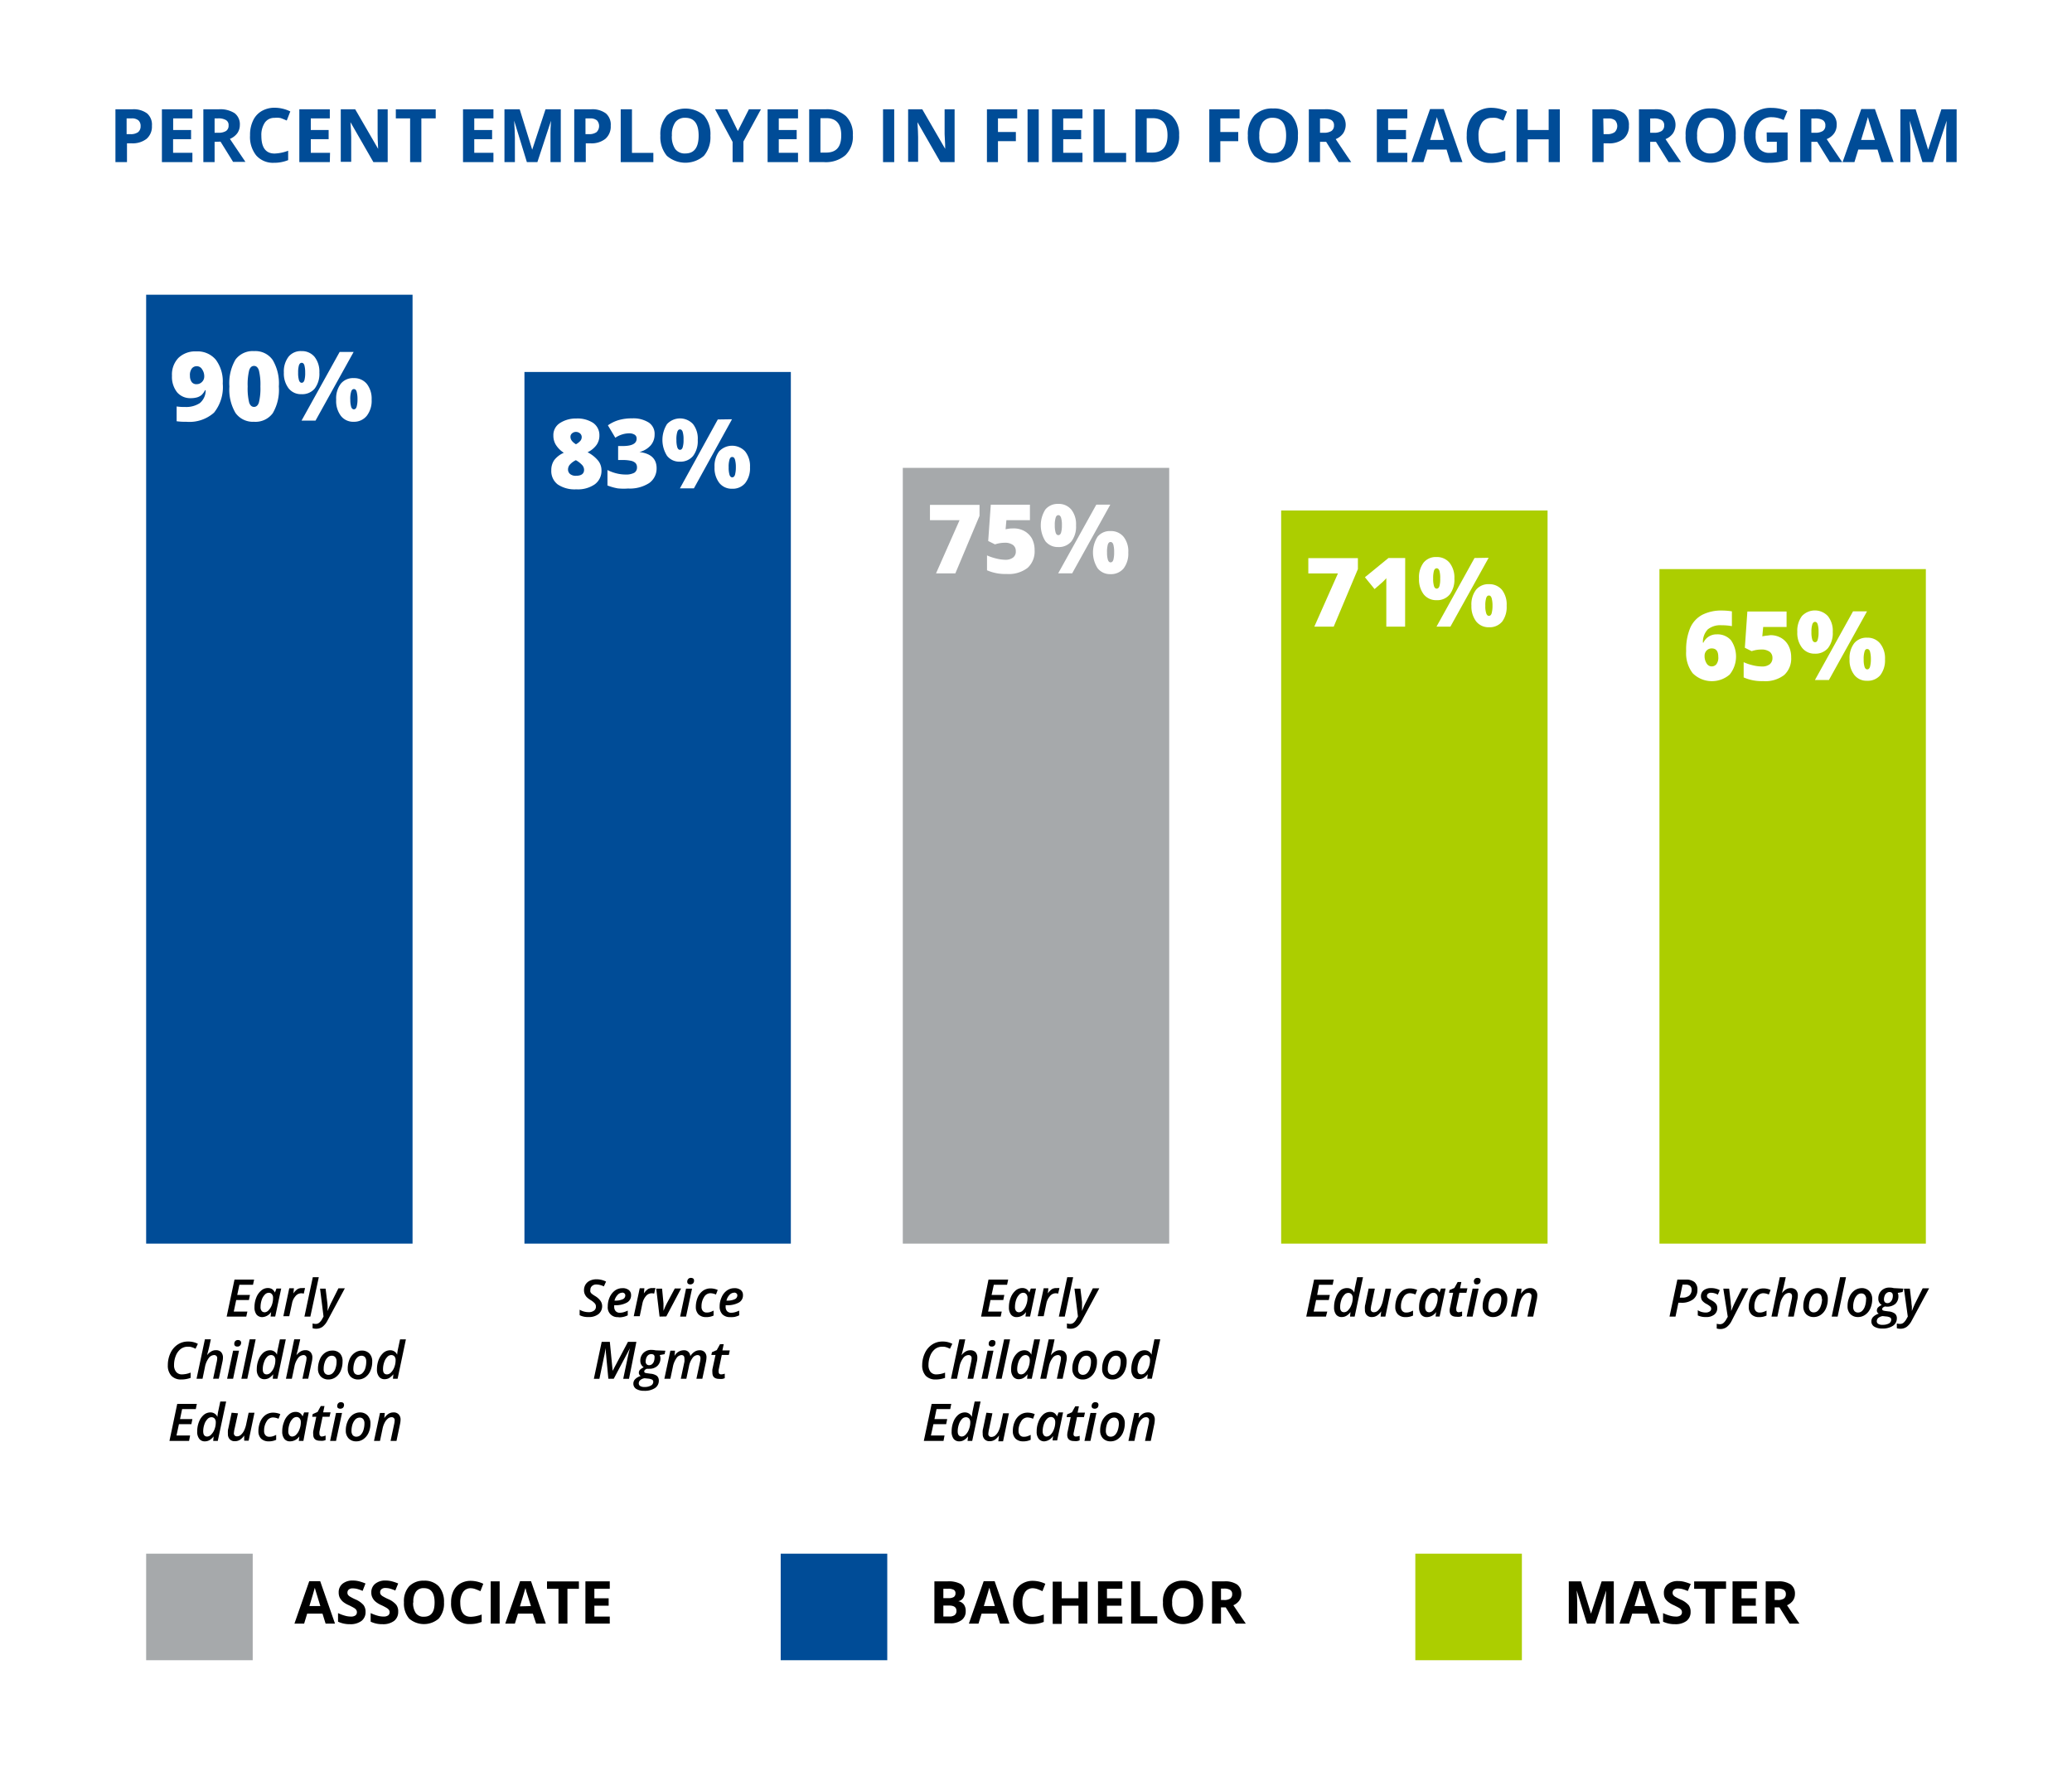 <?xml version="1.0" encoding="UTF-8"?> <svg xmlns="http://www.w3.org/2000/svg" width="280" height="240" viewBox="0 0 280 240"><defs><style>.cls-1{fill:#fff;}.cls-2{fill:#004c97;}.cls-3{fill:#a6a9ab;}.cls-4{fill:#acce00;}</style></defs><title>GradSTAT Percent Employed Chart</title><g id="Layer_2" data-name="Layer 2"><g id="Layer_1-2" data-name="Layer 1"><rect class="cls-1" width="280" height="240"></rect><path d="M33.28,177.93H30.63l1.06-5h2.65l-.15.7H32.35L32.06,175h1.72l-.14.69H31.92l-.33,1.56h1.84Z"></path><path d="M35.44,178a1,1,0,0,1-.77-.34,1.57,1.57,0,0,1-.28-1,3.44,3.44,0,0,1,.24-1.29,2.31,2.31,0,0,1,.66-.95,1.34,1.34,0,0,1,.91-.35,1.05,1.05,0,0,1,.57.15,1.09,1.09,0,0,1,.38.46h0l.21-.54H38l-.81,3.78h-.62l.07-.61h0A1.53,1.53,0,0,1,35.44,178Zm.29-.65a.77.77,0,0,0,.55-.26,2.06,2.06,0,0,0,.45-.71,2.78,2.78,0,0,0,.17-1,.68.68,0,0,0-.16-.48.52.52,0,0,0-.42-.19.75.75,0,0,0-.55.27,1.8,1.8,0,0,0-.41.71,3,3,0,0,0-.15.94.77.77,0,0,0,.14.52A.44.44,0,0,0,35.73,177.34Z"></path><path d="M40.85,174.08a1.4,1.4,0,0,1,.37,0l-.17.75a1.14,1.14,0,0,0-.35-.05,1,1,0,0,0-.77.39,2,2,0,0,0-.47,1l-.37,1.71h-.8l.8-3.78h.63l-.07.7h0a2,2,0,0,1,.57-.59A1.11,1.11,0,0,1,40.85,174.08Z"></path><path d="M41.94,177.93h-.8l1.13-5.32h.81Z"></path><path d="M43.25,174.15H44l.22,1.81a5.93,5.93,0,0,1,.05.6c0,.25,0,.46,0,.62h0c.19-.49.35-.85.46-1.07l1-2h.87l-2.35,4.37a2.55,2.55,0,0,1-.67.83,1.45,1.45,0,0,1-.85.26,1.53,1.53,0,0,1-.49-.07v-.64a1.91,1.91,0,0,0,.42.06.75.75,0,0,0,.46-.15,1.71,1.71,0,0,0,.43-.54l.17-.31Z"></path><path d="M25.37,182a1.57,1.57,0,0,0-.94.3,2.14,2.14,0,0,0-.66.89,3.32,3.32,0,0,0-.25,1.28,1.39,1.39,0,0,0,.29.94,1,1,0,0,0,.83.33,3.28,3.28,0,0,0,1.12-.24v.71a3.67,3.67,0,0,1-1.28.22,1.76,1.76,0,0,1-1.32-.5,2,2,0,0,1-.48-1.43,3.83,3.83,0,0,1,.36-1.65,2.78,2.78,0,0,1,1-1.16,2.47,2.47,0,0,1,1.37-.39,2.75,2.75,0,0,1,1.33.31l-.32.67a2.13,2.13,0,0,0-.46-.2A1.55,1.55,0,0,0,25.37,182Z"></path><path d="M28.8,186.33l.49-2.3a2.69,2.69,0,0,0,.06-.44.4.4,0,0,0-.44-.46.94.94,0,0,0-.72.43,2.89,2.89,0,0,0-.49,1.17l-.33,1.6h-.81L27.69,181h.8l-.19.89c-.06.29-.15.62-.25,1l-.07.26h0a1.94,1.94,0,0,1,.58-.52,1.17,1.17,0,0,1,.6-.16.94.94,0,0,1,.72.26,1.1,1.1,0,0,1,.25.76,2.75,2.75,0,0,1-.08.59l-.48,2.24Z"></path><path d="M31.5,186.33h-.81l.81-3.79h.8Zm.16-4.71a.52.52,0,0,1,.13-.38.48.48,0,0,1,.38-.14.44.44,0,0,1,.29.09.32.32,0,0,1,.12.27.52.52,0,0,1-.14.38.45.45,0,0,1-.36.14.48.48,0,0,1-.3-.08A.34.34,0,0,1,31.66,181.62Z"></path><path d="M33.42,186.33h-.8L33.74,181h.81Z"></path><path d="M36.51,182.48a1,1,0,0,1,.92.6h0a5.67,5.67,0,0,1,.13-.85l.26-1.22h.8l-1.13,5.32h-.63l.06-.61h0a2.07,2.07,0,0,1-.58.52,1.27,1.27,0,0,1-.6.15.91.91,0,0,1-.76-.34,1.52,1.52,0,0,1-.28-1,3.39,3.39,0,0,1,.25-1.31,2.36,2.36,0,0,1,.65-.94A1.42,1.42,0,0,1,36.51,182.48Zm-.46,3.26a.79.79,0,0,0,.56-.28,2,2,0,0,0,.44-.73,2.61,2.61,0,0,0,.16-.91.78.78,0,0,0-.15-.5.54.54,0,0,0-.45-.19.74.74,0,0,0-.54.27,1.76,1.76,0,0,0-.4.72,2.68,2.68,0,0,0-.16.93Q35.51,185.74,36.05,185.74Z"></path><path d="M40.87,186.33l.49-2.3a2.69,2.69,0,0,0,.06-.44.4.4,0,0,0-.44-.46,1,1,0,0,0-.72.43,2.75,2.75,0,0,0-.48,1.17l-.34,1.6h-.8L39.76,181h.81l-.2.89c-.06.29-.14.62-.25,1l-.06.26h0a2.07,2.07,0,0,1,.58-.52,1.21,1.21,0,0,1,.61-.16.91.91,0,0,1,.71.26,1.06,1.06,0,0,1,.25.76,2.75,2.75,0,0,1-.08.59l-.48,2.24Z"></path><path d="M46.29,184a3,3,0,0,1-.25,1.26,2,2,0,0,1-.68.86,1.68,1.68,0,0,1-1,.31,1.41,1.41,0,0,1-1-.39,1.47,1.47,0,0,1-.39-1.07,3.21,3.21,0,0,1,.25-1.25,2,2,0,0,1,.68-.88,1.74,1.74,0,0,1,1-.32,1.39,1.39,0,0,1,1.05.4A1.49,1.49,0,0,1,46.29,184Zm-.81,0a.85.85,0,0,0-.17-.58.59.59,0,0,0-.47-.2.78.78,0,0,0-.57.24,1.53,1.53,0,0,0-.39.66,2.65,2.65,0,0,0-.14.9.85.85,0,0,0,.17.58.63.63,0,0,0,.5.2.8.8,0,0,0,.55-.23,1.48,1.48,0,0,0,.38-.65A2.73,2.73,0,0,0,45.48,183.93Z"></path><path d="M50.3,184a3,3,0,0,1-.25,1.26,2,2,0,0,1-.68.86,1.67,1.67,0,0,1-1,.31,1.42,1.42,0,0,1-1-.39,1.5,1.5,0,0,1-.38-1.07,3.2,3.2,0,0,1,.24-1.25,2,2,0,0,1,.69-.88,1.7,1.7,0,0,1,1-.32,1.39,1.39,0,0,1,1,.4A1.49,1.49,0,0,1,50.3,184Zm-.81,0a.91.91,0,0,0-.16-.58.61.61,0,0,0-.48-.2.81.81,0,0,0-.57.24,1.53,1.53,0,0,0-.39.66,2.93,2.93,0,0,0-.14.9.91.91,0,0,0,.17.58.63.63,0,0,0,.5.2.78.78,0,0,0,.55-.23,1.49,1.49,0,0,0,.39-.65A3,3,0,0,0,49.49,183.93Z"></path><path d="M52.76,182.48a1,1,0,0,1,.91.6h0a5.67,5.67,0,0,1,.13-.85l.26-1.22h.79l-1.12,5.32h-.63l.06-.61h0a2.22,2.22,0,0,1-.58.52,1.27,1.27,0,0,1-.6.15.91.91,0,0,1-.76-.34,1.52,1.52,0,0,1-.28-1,3.58,3.58,0,0,1,.24-1.31,2.48,2.48,0,0,1,.66-.94A1.42,1.42,0,0,1,52.76,182.48Zm-.46,3.26a.79.79,0,0,0,.56-.28,2,2,0,0,0,.44-.73,2.61,2.61,0,0,0,.16-.91.78.78,0,0,0-.15-.5.56.56,0,0,0-.45-.19.74.74,0,0,0-.54.27,1.77,1.77,0,0,0-.41.72,2.92,2.92,0,0,0-.15.93Q51.76,185.74,52.3,185.74Z"></path><path d="M25.55,194.73H22.9l1.05-5H26.6l-.14.7H24.61l-.28,1.35H26l-.14.69H24.18L23.85,194h1.84Z"></path><path d="M28.47,190.88a1,1,0,0,1,.91.61h0a5.62,5.62,0,0,1,.13-.86l.26-1.22h.79l-1.13,5.32h-.62l.06-.61h0a2.05,2.05,0,0,1-.58.52,1.27,1.27,0,0,1-.6.15.91.91,0,0,1-.76-.34,1.52,1.52,0,0,1-.28-1,3.49,3.49,0,0,1,.24-1.3,2.34,2.34,0,0,1,.66-.95A1.4,1.4,0,0,1,28.47,190.88ZM28,194.14a.76.76,0,0,0,.55-.28,2,2,0,0,0,.45-.73,2.61,2.61,0,0,0,.16-.91.78.78,0,0,0-.15-.5.56.56,0,0,0-.45-.19.73.73,0,0,0-.54.27,1.77,1.77,0,0,0-.41.72,2.92,2.92,0,0,0-.15.93Q27.47,194.14,28,194.14Z"></path><path d="M32.16,191,31.72,193a3.91,3.91,0,0,0-.11.66.39.39,0,0,0,.44.45.78.78,0,0,0,.49-.19,1.84,1.84,0,0,0,.43-.56,3.59,3.59,0,0,0,.29-.84l.34-1.6h.79l-.79,3.78H33L33,194h0a2.06,2.06,0,0,1-.59.59,1.25,1.25,0,0,1-.65.18.91.91,0,0,1-.71-.26,1,1,0,0,1-.25-.74,3.13,3.13,0,0,1,0-.43c0-.14.06-.28.08-.42l.42-2Z"></path><path d="M36.29,194.79a1.43,1.43,0,0,1-1-.36,1.41,1.41,0,0,1-.37-1,3.33,3.33,0,0,1,.25-1.29,2.18,2.18,0,0,1,.71-.91,1.77,1.77,0,0,1,1-.32,2.58,2.58,0,0,1,1,.2l-.24.63a1.94,1.94,0,0,0-.76-.18,1,1,0,0,0-.85.53,2.3,2.3,0,0,0-.34,1.29.82.82,0,0,0,.19.59.66.66,0,0,0,.53.2,1.45,1.45,0,0,0,.47-.07,2.44,2.44,0,0,0,.44-.19v.67A2.27,2.27,0,0,1,36.29,194.79Z"></path><path d="M39.19,194.79a.93.93,0,0,1-.77-.34,1.57,1.57,0,0,1-.28-1,3.44,3.44,0,0,1,.24-1.29,2.31,2.31,0,0,1,.66-1,1.34,1.34,0,0,1,.91-.35,1.05,1.05,0,0,1,.57.15,1,1,0,0,1,.37.46h0l.21-.54h.62L41,194.73h-.62l.07-.61h0A1.53,1.53,0,0,1,39.19,194.79Zm.29-.65a.77.77,0,0,0,.55-.26,1.91,1.91,0,0,0,.44-.71,2.58,2.58,0,0,0,.18-1,.73.73,0,0,0-.16-.48.52.52,0,0,0-.42-.19.75.75,0,0,0-.55.27,1.8,1.8,0,0,0-.41.71,3,3,0,0,0-.15.94.77.77,0,0,0,.14.52A.44.44,0,0,0,39.48,194.14Z"></path><path d="M43.43,194.14A1.49,1.49,0,0,0,44,194v.61a1.45,1.45,0,0,1-.33.1,1.84,1.84,0,0,1-.41,0q-.93,0-.93-.84a1.93,1.93,0,0,1,0-.45l.41-1.95h-.55l.07-.37.65-.28.44-.8h.5l-.18.85h1l-.14.6h-.94l-.42,2a1.31,1.31,0,0,0,0,.31.32.32,0,0,0,.08.24A.34.34,0,0,0,43.43,194.14Z"></path><path d="M45.41,194.73h-.8l.8-3.78h.81Zm.16-4.71a.54.54,0,0,1,.14-.38.46.46,0,0,1,.37-.14.49.49,0,0,1,.3.09.34.34,0,0,1,.11.27.56.56,0,0,1-.14.39.58.58,0,0,1-.66.05A.34.34,0,0,1,45.57,190Z"></path><path d="M50.06,192.36a3,3,0,0,1-.25,1.26,2.06,2.06,0,0,1-.69.86,1.65,1.65,0,0,1-1,.31,1.38,1.38,0,0,1-1-.39,1.47,1.47,0,0,1-.39-1.07,3,3,0,0,1,.25-1.25,2.09,2.09,0,0,1,.68-.88,1.72,1.72,0,0,1,1-.32,1.39,1.39,0,0,1,1,.4A1.5,1.5,0,0,1,50.06,192.36Zm-.81,0a.91.91,0,0,0-.17-.58.6.6,0,0,0-.48-.2.81.81,0,0,0-.57.24,1.75,1.75,0,0,0-.39.66,2.93,2.93,0,0,0-.14.9.91.91,0,0,0,.17.58.64.64,0,0,0,.5.2.82.82,0,0,0,.56-.23,1.58,1.58,0,0,0,.38-.65A3,3,0,0,0,49.25,192.33Z"></path><path d="M52.78,194.73l.49-2.3a2.77,2.77,0,0,0,.06-.45.39.39,0,0,0-.44-.45.77.77,0,0,0-.49.2,1.72,1.72,0,0,0-.43.56,3,3,0,0,0-.28.83l-.34,1.61h-.81l.81-3.78H52l-.07.7h0a2,2,0,0,1,.58-.59,1.26,1.26,0,0,1,.66-.18.89.89,0,0,1,.7.26,1,1,0,0,1,.26.74,3.4,3.4,0,0,1-.08.61l-.47,2.24Z"></path><path d="M81.37,176.46a1.38,1.38,0,0,1-.49,1.13,2.08,2.08,0,0,1-1.36.4,2.47,2.47,0,0,1-1.19-.25V177a2.41,2.41,0,0,0,1.19.33,1.16,1.16,0,0,0,.74-.2.63.63,0,0,0,.27-.55.63.63,0,0,0-.14-.42,2.4,2.4,0,0,0-.59-.47,3,3,0,0,1-.53-.41,1.54,1.54,0,0,1-.26-.42,1.3,1.3,0,0,1-.09-.49,1.47,1.47,0,0,1,.21-.78,1.39,1.39,0,0,1,.6-.52,2,2,0,0,1,.86-.18,2.78,2.78,0,0,1,1.31.31l-.3.65a2.4,2.4,0,0,0-1-.26.83.83,0,0,0-.59.2.65.65,0,0,0-.23.52.78.78,0,0,0,0,.28.87.87,0,0,0,.16.23,3.85,3.85,0,0,0,.46.32,2.4,2.4,0,0,1,.73.64A1.25,1.25,0,0,1,81.37,176.46Z"></path><path d="M83.56,178a1.31,1.31,0,0,1-1.43-1.44,3,3,0,0,1,.26-1.25,2.28,2.28,0,0,1,.72-.91,1.72,1.72,0,0,1,1-.31,1.3,1.3,0,0,1,.86.25.85.85,0,0,1,.31.7,1.09,1.09,0,0,1-.57,1,3.14,3.14,0,0,1-1.62.35H83v.2a.85.85,0,0,0,.2.6.73.73,0,0,0,.57.22,2.07,2.07,0,0,0,.49-.07,3.59,3.59,0,0,0,.57-.22v.64a2.62,2.62,0,0,1-1.21.27Zm.52-3.3a.85.85,0,0,0-.62.3,1.73,1.73,0,0,0-.42.77h.1a2.31,2.31,0,0,0,1-.18.56.56,0,0,0,.36-.52.35.35,0,0,0-.11-.27A.44.44,0,0,0,84.08,174.69Z"></path><path d="M88.21,174.08a1.28,1.28,0,0,1,.36,0l-.17.75a1.1,1.1,0,0,0-.35-.05,1,1,0,0,0-.77.39,2.21,2.21,0,0,0-.47,1l-.36,1.71h-.81l.81-3.78h.63l-.07.7h0a2.14,2.14,0,0,1,.56-.59A1.11,1.11,0,0,1,88.21,174.08Z"></path><path d="M89.13,177.93l-.45-3.78h.79l.19,2c0,.36,0,.7,0,1h0l.24-.57c.1-.21.17-.36.22-.45l1.07-2h.85l-2,3.78Z"></path><path d="M92.71,177.93h-.8l.8-3.78h.81Zm.16-4.71a.54.54,0,0,1,.14-.38.46.46,0,0,1,.37-.14.49.49,0,0,1,.3.09.34.34,0,0,1,.11.27.52.52,0,0,1-.14.39.58.58,0,0,1-.66.05A.34.34,0,0,1,92.87,173.22Z"></path><path d="M95.4,178a1.43,1.43,0,0,1-1-.36,1.41,1.41,0,0,1-.37-1,3.37,3.37,0,0,1,.25-1.29,2.18,2.18,0,0,1,.71-.91,1.77,1.77,0,0,1,1-.32,2.45,2.45,0,0,1,1,.21l-.24.62a1.94,1.94,0,0,0-.76-.18,1,1,0,0,0-.85.53,2.3,2.3,0,0,0-.34,1.29.82.82,0,0,0,.19.59.66.66,0,0,0,.53.2,1.45,1.45,0,0,0,.47-.07,2.78,2.78,0,0,0,.44-.19v.67A2.27,2.27,0,0,1,95.4,178Z"></path><path d="M98.68,178a1.42,1.42,0,0,1-1.05-.37,1.47,1.47,0,0,1-.38-1.07,2.89,2.89,0,0,1,.27-1.25,2.12,2.12,0,0,1,.72-.91,1.72,1.72,0,0,1,1-.31,1.32,1.32,0,0,1,.86.25.84.84,0,0,1,.3.7,1.09,1.09,0,0,1-.57,1,3.14,3.14,0,0,1-1.62.35h-.15v.2a.85.85,0,0,0,.19.6.75.75,0,0,0,.58.22,2,2,0,0,0,.48-.07,3.33,3.33,0,0,0,.58-.22v.64a3,3,0,0,1-.61.21A2.8,2.8,0,0,1,98.68,178Zm.52-3.3a.87.87,0,0,0-.62.3,1.63,1.63,0,0,0-.41.77h.1a2.26,2.26,0,0,0,1-.18.57.57,0,0,0,.37-.52.35.35,0,0,0-.11-.27A.48.48,0,0,0,99.2,174.69Z"></path><path d="M82.21,186.33l-.39-4.15h0a9.26,9.26,0,0,1-.19,1.16l-.63,3h-.75l1.06-5h1.1l.38,3.92h0l2.07-3.92H86l-1,5h-.78l.63-3c.09-.42.18-.81.29-1.16h0l-2.2,4.15Z"></path><path d="M89.91,182.54l-.1.47-.66.12a1.08,1.08,0,0,1,.1.46,1.39,1.39,0,0,1-.41,1,1.52,1.52,0,0,1-1.09.39,1.58,1.58,0,0,1-.32,0c-.25.09-.37.21-.37.36a.19.19,0,0,0,.1.18,1.42,1.42,0,0,0,.32.07l.43.06a1.72,1.72,0,0,1,.86.29.83.83,0,0,1,.26.65,1.18,1.18,0,0,1-.52,1,2.52,2.52,0,0,1-1.46.37,2,2,0,0,1-1.08-.26.82.82,0,0,1-.38-.7.85.85,0,0,1,.24-.61,1.86,1.86,0,0,1,.76-.44.47.47,0,0,1-.26-.43.62.62,0,0,1,.16-.41,2,2,0,0,1,.5-.33,1,1,0,0,1-.46-.86,1.43,1.43,0,0,1,.42-1.08,1.49,1.49,0,0,1,1.11-.41,2.48,2.48,0,0,1,.54.06Zm-2.8,3.72a1.11,1.11,0,0,0-.58.25.56.56,0,0,0-.21.44.41.41,0,0,0,.19.36,1,1,0,0,0,.58.13,1.65,1.65,0,0,0,.87-.19.57.57,0,0,0,.32-.52.33.33,0,0,0-.16-.28,1.45,1.45,0,0,0-.54-.14ZM88,183a.65.65,0,0,0-.39.13.8.8,0,0,0-.26.36,1.39,1.39,0,0,0-.1.5.52.52,0,0,0,.13.38.46.46,0,0,0,.34.13.6.6,0,0,0,.39-.14.86.86,0,0,0,.25-.36,1.44,1.44,0,0,0,.09-.51C88.49,183.17,88.34,183,88,183Z"></path><path d="M92.41,182.48a.81.81,0,0,1,.87.8h0a2,2,0,0,1,.58-.6,1.22,1.22,0,0,1,.68-.2.87.87,0,0,1,.69.26,1,1,0,0,1,.24.73,3.6,3.6,0,0,1-.08.62l-.48,2.24h-.8l.49-2.3a3,3,0,0,0,.06-.46c0-.29-.13-.44-.41-.44a.88.88,0,0,0-.69.43,2.69,2.69,0,0,0-.46,1.12l-.35,1.65H92l.49-2.3a3.09,3.09,0,0,0,0-.44c0-.3-.13-.46-.4-.46a.88.88,0,0,0-.69.44,3,3,0,0,0-.47,1.15l-.34,1.61h-.81l.81-3.79h.63l-.07.71h0A1.43,1.43,0,0,1,92.41,182.48Z"></path><path d="M97.43,185.74a1.48,1.48,0,0,0,.51-.1v.61a1.52,1.52,0,0,1-.32.1,2,2,0,0,1-.41,0c-.63,0-.94-.28-.94-.84a2.68,2.68,0,0,1,0-.45l.42-1.95h-.56l.08-.37.65-.28.44-.8h.5l-.18.84h1l-.13.61h-.95l-.42,2a1.31,1.31,0,0,0,0,.31.32.32,0,0,0,.09.24A.37.37,0,0,0,97.43,185.74Z"></path><path d="M135.23,177.93h-2.65l1-5h2.66l-.15.7H134.3L134,175h1.72l-.14.69h-1.73l-.32,1.56h1.84Z"></path><path d="M137.38,178a.93.93,0,0,1-.76-.34,1.57,1.57,0,0,1-.28-1,3.44,3.44,0,0,1,.24-1.29,2.39,2.39,0,0,1,.65-.95,1.38,1.38,0,0,1,.92-.35,1.05,1.05,0,0,1,.57.15,1.07,1.07,0,0,1,.37.46h0l.21-.54H140l-.8,3.78h-.62l.07-.61h0A1.53,1.53,0,0,1,137.38,178Zm.3-.65a.77.77,0,0,0,.55-.26,1.91,1.91,0,0,0,.44-.71,2.58,2.58,0,0,0,.18-1,.73.73,0,0,0-.16-.48.52.52,0,0,0-.42-.19.75.75,0,0,0-.55.27,1.8,1.8,0,0,0-.41.71,3,3,0,0,0-.15.94.83.83,0,0,0,.13.52A.46.46,0,0,0,137.68,177.34Z"></path><path d="M142.8,174.08a1.4,1.4,0,0,1,.37,0l-.18.75a1.1,1.1,0,0,0-.35-.05,1,1,0,0,0-.76.39,2.12,2.12,0,0,0-.48,1l-.36,1.71h-.81l.81-3.78h.63l-.07.7h0a2,2,0,0,1,.57-.59A1.11,1.11,0,0,1,142.8,174.08Z"></path><path d="M143.89,177.93h-.8l1.13-5.32h.8Z"></path><path d="M145.2,174.15H146l.22,1.81c0,.14,0,.34,0,.6s0,.46,0,.62h0a10.35,10.35,0,0,1,.46-1.07l1-2h.87l-2.36,4.37a2.32,2.32,0,0,1-.67.83,1.43,1.43,0,0,1-.85.26,1.61,1.61,0,0,1-.49-.07v-.64a2.07,2.07,0,0,0,.43.06.77.77,0,0,0,.46-.15,1.58,1.58,0,0,0,.42-.54l.18-.31Z"></path><path d="M127.32,182a1.57,1.57,0,0,0-.94.3,2.14,2.14,0,0,0-.66.89,3.32,3.32,0,0,0-.25,1.28,1.44,1.44,0,0,0,.28.94,1,1,0,0,0,.84.33,3.28,3.28,0,0,0,1.12-.24v.71a3.71,3.71,0,0,1-1.28.22,1.8,1.8,0,0,1-1.33-.5,2.06,2.06,0,0,1-.48-1.43,3.83,3.83,0,0,1,.37-1.65,2.78,2.78,0,0,1,1-1.16,2.47,2.47,0,0,1,1.37-.39,2.75,2.75,0,0,1,1.33.31l-.32.67a2.37,2.37,0,0,0-.46-.2A1.55,1.55,0,0,0,127.32,182Z"></path><path d="M130.75,186.33l.49-2.3a2.69,2.69,0,0,0,.06-.44.4.4,0,0,0-.44-.46.94.94,0,0,0-.72.43,2.89,2.89,0,0,0-.49,1.17l-.33,1.6h-.81l1.13-5.32h.8l-.19.89c-.06.29-.15.62-.25,1l-.07.26h0a1.83,1.83,0,0,1,.58-.52,1.17,1.17,0,0,1,.6-.16.94.94,0,0,1,.72.26,1.1,1.1,0,0,1,.24.76,2.24,2.24,0,0,1-.08.59l-.47,2.24Z"></path><path d="M133.45,186.33h-.81l.81-3.79h.8Zm.16-4.71a.52.52,0,0,1,.13-.38.48.48,0,0,1,.38-.14.44.44,0,0,1,.29.09.31.31,0,0,1,.11.27.52.52,0,0,1-.13.38.45.45,0,0,1-.36.14.48.48,0,0,1-.3-.08A.34.34,0,0,1,133.61,181.62Z"></path><path d="M135.36,186.33h-.8l1.13-5.32h.81Z"></path><path d="M138.46,182.48a1,1,0,0,1,.91.6h0a5.67,5.67,0,0,1,.13-.85l.26-1.22h.79l-1.12,5.32h-.63l.06-.61h0a2.22,2.22,0,0,1-.58.52,1.27,1.27,0,0,1-.6.15.91.91,0,0,1-.76-.34,1.52,1.52,0,0,1-.28-1,3.58,3.58,0,0,1,.24-1.31,2.37,2.37,0,0,1,.66-.94A1.4,1.4,0,0,1,138.46,182.48Zm-.46,3.26a.76.76,0,0,0,.55-.28,1.89,1.89,0,0,0,.45-.73,2.61,2.61,0,0,0,.16-.91.78.78,0,0,0-.15-.5.56.56,0,0,0-.45-.19.74.74,0,0,0-.54.27,1.77,1.77,0,0,0-.41.72,2.92,2.92,0,0,0-.15.93Q137.46,185.74,138,185.74Z"></path><path d="M142.82,186.33l.49-2.3a2.69,2.69,0,0,0,.06-.44.4.4,0,0,0-.44-.46.94.94,0,0,0-.72.43,2.75,2.75,0,0,0-.48,1.17l-.34,1.6h-.81l1.13-5.32h.8l-.19.89c-.06.29-.14.62-.25,1l-.06.26h0a1.94,1.94,0,0,1,.58-.52,1.18,1.18,0,0,1,.61-.16.91.91,0,0,1,.71.26,1.1,1.1,0,0,1,.25.76,2.75,2.75,0,0,1-.08.59l-.48,2.24Z"></path><path d="M148.24,184a3,3,0,0,1-.25,1.26,2,2,0,0,1-.69.86,1.65,1.65,0,0,1-1,.31,1.4,1.4,0,0,1-1-.39,1.47,1.47,0,0,1-.39-1.07,3,3,0,0,1,.25-1.25,2,2,0,0,1,.68-.88,1.74,1.74,0,0,1,1-.32,1.37,1.37,0,0,1,1,.4A1.5,1.5,0,0,1,148.24,184Zm-.81,0a.91.91,0,0,0-.17-.58.6.6,0,0,0-.48-.2.81.81,0,0,0-.57.24,1.62,1.62,0,0,0-.38.66,2.65,2.65,0,0,0-.14.9.85.85,0,0,0,.17.58.63.63,0,0,0,.5.2.8.8,0,0,0,.55-.23,1.58,1.58,0,0,0,.38-.65A3,3,0,0,0,147.43,183.93Z"></path><path d="M152.25,184a3,3,0,0,1-.25,1.26,2,2,0,0,1-.68.86,1.68,1.68,0,0,1-1,.31,1.41,1.41,0,0,1-1-.39,1.46,1.46,0,0,1-.38-1.07,3.2,3.2,0,0,1,.24-1.25,2,2,0,0,1,.69-.88,1.69,1.69,0,0,1,1-.32,1.39,1.39,0,0,1,1,.4A1.49,1.49,0,0,1,152.25,184Zm-.81,0a.85.85,0,0,0-.17-.58.59.59,0,0,0-.47-.2.78.78,0,0,0-.57.24,1.53,1.53,0,0,0-.39.66,2.93,2.93,0,0,0-.14.9.91.91,0,0,0,.17.58.63.63,0,0,0,.5.2.8.8,0,0,0,.55-.23,1.59,1.59,0,0,0,.39-.65A3,3,0,0,0,151.44,183.93Z"></path><path d="M154.71,182.48a1,1,0,0,1,.91.6h0a5.67,5.67,0,0,1,.13-.85L156,181h.79l-1.13,5.32h-.62l.06-.61h0a2.22,2.22,0,0,1-.58.52,1.27,1.27,0,0,1-.6.15.91.91,0,0,1-.76-.34,1.52,1.52,0,0,1-.28-1,3.58,3.58,0,0,1,.24-1.31,2.37,2.37,0,0,1,.66-.94A1.4,1.4,0,0,1,154.71,182.48Zm-.46,3.26a.76.76,0,0,0,.55-.28,2,2,0,0,0,.45-.73,2.61,2.61,0,0,0,.16-.91.78.78,0,0,0-.15-.5.56.56,0,0,0-.45-.19.73.73,0,0,0-.54.27,1.77,1.77,0,0,0-.41.72,2.92,2.92,0,0,0-.15.93Q153.71,185.74,154.25,185.74Z"></path><path d="M127.5,194.73h-2.66l1.06-5h2.65l-.14.7h-1.85l-.28,1.35H128l-.14.69h-1.72L125.8,194h1.84Z"></path><path d="M130.42,190.88a1,1,0,0,1,.91.61h0a7.43,7.43,0,0,1,.12-.86l.26-1.22h.8l-1.13,5.32h-.63l.07-.61h0a2.07,2.07,0,0,1-.59.52,1.2,1.2,0,0,1-.59.15.93.93,0,0,1-.77-.34,1.58,1.58,0,0,1-.27-1,3.49,3.49,0,0,1,.24-1.3,2.25,2.25,0,0,1,.66-.95A1.4,1.4,0,0,1,130.42,190.88Zm-.46,3.26a.77.77,0,0,0,.55-.28,1.88,1.88,0,0,0,.44-.73,2.62,2.62,0,0,0,.17-.91.78.78,0,0,0-.15-.5.56.56,0,0,0-.45-.19.75.75,0,0,0-.55.27,1.89,1.89,0,0,0-.4.72,2.92,2.92,0,0,0-.15.93Q129.42,194.14,130,194.14Z"></path><path d="M134.11,191l-.44,2.08a3.91,3.91,0,0,0-.11.66.39.39,0,0,0,.44.45.8.8,0,0,0,.49-.19,1.84,1.84,0,0,0,.43-.56,3.59,3.59,0,0,0,.29-.84l.34-1.6h.79l-.79,3.78h-.64L135,194h0a2.06,2.06,0,0,1-.59.59,1.25,1.25,0,0,1-.65.18.91.91,0,0,1-.71-.26,1,1,0,0,1-.25-.74,2.09,2.09,0,0,1,0-.43c0-.14.06-.28.08-.42l.42-2Z"></path><path d="M138.24,194.79a1.43,1.43,0,0,1-1-.36,1.37,1.37,0,0,1-.37-1,3.16,3.16,0,0,1,.25-1.29,2.1,2.1,0,0,1,.71-.91,1.75,1.75,0,0,1,1-.32,2.53,2.53,0,0,1,1,.2l-.23.63a1.94,1.94,0,0,0-.76-.18,1,1,0,0,0-.85.53,2.3,2.3,0,0,0-.35,1.29.83.83,0,0,0,.2.59.66.66,0,0,0,.53.2,1.49,1.49,0,0,0,.47-.07,2.78,2.78,0,0,0,.44-.19v.67A2.3,2.3,0,0,1,138.24,194.79Z"></path><path d="M141.13,194.79a.93.93,0,0,1-.76-.34,1.51,1.51,0,0,1-.28-1,3.44,3.44,0,0,1,.24-1.29,2.39,2.39,0,0,1,.65-1,1.38,1.38,0,0,1,.92-.35,1.05,1.05,0,0,1,.57.15,1.07,1.07,0,0,1,.37.46h0l.21-.54h.61l-.8,3.78h-.62l.07-.61h0A1.53,1.53,0,0,1,141.13,194.79Zm.3-.65a.78.78,0,0,0,.55-.26,1.91,1.91,0,0,0,.44-.71,2.58,2.58,0,0,0,.18-1,.73.73,0,0,0-.16-.48.52.52,0,0,0-.42-.19.75.75,0,0,0-.55.27,1.8,1.8,0,0,0-.41.71,3,3,0,0,0-.16.94.83.83,0,0,0,.14.52A.46.46,0,0,0,141.43,194.14Z"></path><path d="M145.38,194.14a1.53,1.53,0,0,0,.52-.1v.61a1.45,1.45,0,0,1-.33.1,1.9,1.9,0,0,1-.41,0c-.62,0-.94-.28-.94-.84a2,2,0,0,1,.06-.45l.41-1.95h-.55l.07-.37.65-.28.44-.8h.5l-.18.85h1l-.14.6h-.94l-.42,2a1.4,1.4,0,0,0-.05.31.32.32,0,0,0,.09.24A.34.34,0,0,0,145.38,194.14Z"></path><path d="M147.36,194.73h-.81l.81-3.78h.8Zm.16-4.71a.54.54,0,0,1,.14-.38.45.45,0,0,1,.37-.14.49.49,0,0,1,.3.09.34.34,0,0,1,.11.27.56.56,0,0,1-.14.39.58.58,0,0,1-.66.05A.34.34,0,0,1,147.52,190Z"></path><path d="M152,192.36a3.22,3.22,0,0,1-.25,1.26,2.06,2.06,0,0,1-.69.86,1.65,1.65,0,0,1-1,.31,1.38,1.38,0,0,1-1-.39,1.47,1.47,0,0,1-.39-1.07,3.2,3.2,0,0,1,.24-1.25,2.19,2.19,0,0,1,.69-.88,1.7,1.7,0,0,1,1-.32,1.39,1.39,0,0,1,1,.4A1.5,1.5,0,0,1,152,192.36Zm-.81,0a.91.91,0,0,0-.17-.58.6.6,0,0,0-.48-.2.81.81,0,0,0-.57.24,1.53,1.53,0,0,0-.39.66,2.93,2.93,0,0,0-.14.9.91.91,0,0,0,.17.58.64.64,0,0,0,.5.2.82.82,0,0,0,.56-.23,1.58,1.58,0,0,0,.38-.65A3,3,0,0,0,151.2,192.33Z"></path><path d="M154.73,194.73l.49-2.3a2.77,2.77,0,0,0,.06-.45.39.39,0,0,0-.44-.45.77.77,0,0,0-.49.2,1.72,1.72,0,0,0-.43.56,3.38,3.38,0,0,0-.29.83l-.33,1.61h-.81l.81-3.78h.63l-.07.7h0a2,2,0,0,1,.58-.59,1.25,1.25,0,0,1,.65-.18.9.9,0,0,1,.71.26,1,1,0,0,1,.25.74,3.24,3.24,0,0,1-.07.61l-.47,2.24Z"></path><path d="M179.18,177.93h-2.66l1.06-5h2.65l-.14.7h-1.85L178,175h1.71l-.14.69h-1.72l-.33,1.56h1.84Z"></path><path d="M182.1,174.08a1,1,0,0,1,.91.61h0a5.62,5.62,0,0,1,.13-.86l.26-1.22h.79l-1.13,5.32h-.62l.06-.61h0a2.05,2.05,0,0,1-.58.52,1.27,1.27,0,0,1-.6.15.93.93,0,0,1-.77-.34,1.58,1.58,0,0,1-.27-1,3.49,3.49,0,0,1,.24-1.3,2.34,2.34,0,0,1,.66-1A1.4,1.4,0,0,1,182.1,174.08Zm-.46,3.26a.76.76,0,0,0,.55-.28,1.88,1.88,0,0,0,.44-.73,2.41,2.41,0,0,0,.17-.91.78.78,0,0,0-.15-.5.56.56,0,0,0-.45-.19.71.71,0,0,0-.54.27,1.77,1.77,0,0,0-.41.72,2.92,2.92,0,0,0-.15.93Q181.1,177.34,181.64,177.34Z"></path><path d="M185.79,174.15l-.44,2.08a3.91,3.91,0,0,0-.11.66.39.39,0,0,0,.44.45.78.78,0,0,0,.49-.19,1.84,1.84,0,0,0,.43-.56,3.59,3.59,0,0,0,.29-.84l.34-1.6H188l-.79,3.78h-.64l.08-.71h0a2.06,2.06,0,0,1-.59.59,1.25,1.25,0,0,1-.65.18.91.91,0,0,1-.71-.26,1,1,0,0,1-.25-.74,2.09,2.09,0,0,1,0-.43c0-.14.06-.28.08-.42l.42-2Z"></path><path d="M189.92,178a1.43,1.43,0,0,1-1-.36,1.37,1.37,0,0,1-.37-1,3.37,3.37,0,0,1,.25-1.29,2.18,2.18,0,0,1,.71-.91,1.77,1.77,0,0,1,1-.32,2.45,2.45,0,0,1,1,.21l-.24.62a1.94,1.94,0,0,0-.76-.18,1,1,0,0,0-.85.53,2.3,2.3,0,0,0-.34,1.29.82.82,0,0,0,.19.59.66.66,0,0,0,.53.2,1.49,1.49,0,0,0,.47-.07,2.78,2.78,0,0,0,.44-.19v.67A2.27,2.27,0,0,1,189.92,178Z"></path><path d="M192.81,178a.93.93,0,0,1-.76-.34,1.57,1.57,0,0,1-.28-1,3.44,3.44,0,0,1,.24-1.29,2.39,2.39,0,0,1,.65-.95,1.38,1.38,0,0,1,.92-.35,1.05,1.05,0,0,1,.57.15,1,1,0,0,1,.37.46h0l.21-.54h.62l-.81,3.78H194l.07-.61h0A1.53,1.53,0,0,1,192.81,178Zm.3-.65a.77.77,0,0,0,.55-.26,1.91,1.91,0,0,0,.44-.71,2.58,2.58,0,0,0,.18-1,.73.73,0,0,0-.16-.48.52.52,0,0,0-.42-.19.75.75,0,0,0-.55.27,1.8,1.8,0,0,0-.41.71,3,3,0,0,0-.15.94.83.83,0,0,0,.13.52A.46.46,0,0,0,193.11,177.34Z"></path><path d="M197.06,177.34a1.53,1.53,0,0,0,.52-.1v.61a1.45,1.45,0,0,1-.33.1,1.9,1.9,0,0,1-.41,0c-.62,0-.94-.28-.94-.84a2,2,0,0,1,.06-.45l.41-1.95h-.55l.07-.37.65-.28.44-.8h.5l-.18.85h1l-.14.6h-.94l-.42,2a1.4,1.4,0,0,0,0,.31.32.32,0,0,0,.09.24A.34.34,0,0,0,197.06,177.34Z"></path><path d="M199,177.93h-.8l.8-3.78h.81Zm.16-4.71a.54.54,0,0,1,.14-.38.46.46,0,0,1,.37-.14.49.49,0,0,1,.3.09.34.34,0,0,1,.11.27.56.56,0,0,1-.14.39.58.58,0,0,1-.66.05A.34.34,0,0,1,199.2,173.22Z"></path><path d="M203.69,175.56a3.22,3.22,0,0,1-.25,1.26,2.06,2.06,0,0,1-.69.86,1.65,1.65,0,0,1-1,.31,1.38,1.38,0,0,1-1-.39,1.47,1.47,0,0,1-.39-1.07,3.2,3.2,0,0,1,.24-1.25,2.19,2.19,0,0,1,.69-.88,1.7,1.7,0,0,1,1-.32,1.39,1.39,0,0,1,1,.4A1.51,1.51,0,0,1,203.69,175.56Zm-.81,0a.91.91,0,0,0-.17-.58.6.6,0,0,0-.48-.2.81.81,0,0,0-.57.24,1.59,1.59,0,0,0-.39.66,2.93,2.93,0,0,0-.14.9.89.89,0,0,0,.17.58.64.64,0,0,0,.5.2.82.82,0,0,0,.56-.23,1.58,1.58,0,0,0,.38-.65A3,3,0,0,0,202.88,175.53Z"></path><path d="M206.41,177.93l.49-2.3a2.77,2.77,0,0,0,.06-.45.39.39,0,0,0-.44-.45.77.77,0,0,0-.49.2,1.84,1.84,0,0,0-.43.56,3.38,3.38,0,0,0-.29.83l-.33,1.61h-.81l.81-3.78h.63l-.07.7h0a2,2,0,0,1,.58-.59,1.25,1.25,0,0,1,.65-.18.9.9,0,0,1,.71.26,1,1,0,0,1,.26.74,3.4,3.4,0,0,1-.08.61l-.47,2.24Z"></path><path d="M229.38,174.3a1.55,1.55,0,0,1-.58,1.3,2.55,2.55,0,0,1-1.61.46h-.38l-.39,1.87h-.81l1.06-5h1.14a1.77,1.77,0,0,1,1.18.34A1.3,1.3,0,0,1,229.38,174.3ZM227,175.37h.32a1.44,1.44,0,0,0,.94-.27,1,1,0,0,0,.34-.77.68.68,0,0,0-.21-.55.93.93,0,0,0-.61-.17h-.41Z"></path><path d="M232.06,176.76a1.08,1.08,0,0,1-.41.91,1.72,1.72,0,0,1-1.12.32,2.45,2.45,0,0,1-1.1-.22v-.7a2,2,0,0,0,1.07.31.92.92,0,0,0,.53-.14.42.42,0,0,0,.21-.37.41.41,0,0,0-.12-.3,2.63,2.63,0,0,0-.48-.33,1.89,1.89,0,0,1-.61-.47,1,1,0,0,1-.17-.56,1,1,0,0,1,.36-.83,1.54,1.54,0,0,1,1-.3,2.37,2.37,0,0,1,1.18.28l-.26.61a1.84,1.84,0,0,0-.91-.26.63.63,0,0,0-.4.11.37.37,0,0,0-.16.31.38.38,0,0,0,.12.28,1.79,1.79,0,0,0,.46.3,2.69,2.69,0,0,1,.51.35,1.31,1.31,0,0,1,.23.31A1,1,0,0,1,232.06,176.76Z"></path><path d="M232.88,174.15h.79l.21,1.81q0,.21.06.6c0,.25,0,.46,0,.62h0c.2-.49.35-.85.46-1.07l1-2h.86L234,178.52a2.43,2.43,0,0,1-.67.83,1.43,1.43,0,0,1-.85.26,1.61,1.61,0,0,1-.49-.07v-.64a2,2,0,0,0,.43.06.77.77,0,0,0,.46-.15,1.71,1.71,0,0,0,.42-.54l.18-.31Z"></path><path d="M237.69,178a1.4,1.4,0,0,1-1-.36,1.37,1.37,0,0,1-.37-1,3.19,3.19,0,0,1,.25-1.29,2.16,2.16,0,0,1,.7-.91,1.8,1.8,0,0,1,1-.32,2.37,2.37,0,0,1,1,.21l-.24.62a1.94,1.94,0,0,0-.75-.18,1,1,0,0,0-.86.53,2.3,2.3,0,0,0-.34,1.29.82.82,0,0,0,.19.59.69.69,0,0,0,.53.2,1.41,1.41,0,0,0,.47-.07,2.88,2.88,0,0,0,.45-.19v.67A2.31,2.31,0,0,1,237.69,178Z"></path><path d="M241.63,177.93l.48-2.3a2.75,2.75,0,0,0,.06-.43c0-.31-.14-.47-.44-.47a.94.94,0,0,0-.71.43,2.69,2.69,0,0,0-.49,1.17l-.34,1.6h-.8l1.12-5.32h.81l-.2.89c-.06.29-.14.62-.25,1l-.06.26h0a1.92,1.92,0,0,1,.57-.52,1.21,1.21,0,0,1,.61-.16.94.94,0,0,1,.71.26,1.06,1.06,0,0,1,.25.76,2.75,2.75,0,0,1-.08.59l-.47,2.24Z"></path><path d="M247,175.56a3,3,0,0,1-.25,1.26,2,2,0,0,1-.68.86,1.68,1.68,0,0,1-1,.31,1.41,1.41,0,0,1-1-.39,1.5,1.5,0,0,1-.38-1.07,3.2,3.2,0,0,1,.24-1.25,2,2,0,0,1,.69-.88,1.69,1.69,0,0,1,1-.32,1.39,1.39,0,0,1,1,.4A1.51,1.51,0,0,1,247,175.56Zm-.81,0a.91.91,0,0,0-.16-.58.63.63,0,0,0-.48-.2.8.8,0,0,0-.57.24,1.59,1.59,0,0,0-.39.66,2.93,2.93,0,0,0-.14.9.89.89,0,0,0,.17.58.63.63,0,0,0,.5.2.8.8,0,0,0,.55-.23,1.59,1.59,0,0,0,.39-.65A3,3,0,0,0,246.23,175.53Z"></path><path d="M248.33,177.93h-.8l1.13-5.32h.8Z"></path><path d="M253,175.56a3,3,0,0,1-.25,1.26,2,2,0,0,1-.69.86,1.65,1.65,0,0,1-1,.31,1.4,1.4,0,0,1-1-.39,1.47,1.47,0,0,1-.39-1.07,3,3,0,0,1,.25-1.25,2.09,2.09,0,0,1,.68-.88,1.74,1.74,0,0,1,1-.32,1.37,1.37,0,0,1,1,.4A1.51,1.51,0,0,1,253,175.56Zm-.81,0A.91.91,0,0,0,252,175a.6.6,0,0,0-.48-.2.77.77,0,0,0-.56.24,1.59,1.59,0,0,0-.39.66,2.65,2.65,0,0,0-.14.9.84.84,0,0,0,.17.58.63.63,0,0,0,.5.2.8.8,0,0,0,.55-.23,1.58,1.58,0,0,0,.38-.65A3,3,0,0,0,252.17,175.53Z"></path><path d="M257.21,174.15l-.1.46-.66.12a1.09,1.09,0,0,1,.09.47,1.38,1.38,0,0,1-.4,1,1.72,1.72,0,0,1-1.41.36c-.25.09-.38.21-.38.36a.2.2,0,0,0,.11.18,1.44,1.44,0,0,0,.31.07l.44.06a1.62,1.62,0,0,1,.86.3.79.79,0,0,1,.26.64,1.18,1.18,0,0,1-.52,1,2.44,2.44,0,0,1-1.46.37,1.94,1.94,0,0,1-1.08-.26.8.8,0,0,1-.38-.7.85.85,0,0,1,.24-.61,1.86,1.86,0,0,1,.76-.44.47.47,0,0,1-.26-.43.62.62,0,0,1,.16-.41,1.79,1.79,0,0,1,.5-.33.93.93,0,0,1-.46-.86,1.43,1.43,0,0,1,.42-1.08,1.49,1.49,0,0,1,1.11-.41,2,2,0,0,1,.54.07Zm-2.8,3.71a1.29,1.29,0,0,0-.59.25.59.59,0,0,0-.2.44.41.41,0,0,0,.19.36,1,1,0,0,0,.58.13,1.76,1.76,0,0,0,.87-.18.59.59,0,0,0,.31-.53.32.32,0,0,0-.15-.28,1.45,1.45,0,0,0-.54-.14Zm.92-3.25a.59.59,0,0,0-.38.14.72.72,0,0,0-.26.35,1.21,1.21,0,0,0-.1.5.56.56,0,0,0,.12.38.5.5,0,0,0,.35.13.6.6,0,0,0,.39-.14,1,1,0,0,0,.25-.36,1.44,1.44,0,0,0,.09-.51C255.79,174.78,255.64,174.61,255.33,174.61Z"></path><path d="M257.29,174.15h.8l.21,1.81q0,.21.06.6c0,.25,0,.46,0,.62h0c.2-.49.35-.85.46-1.07l1-2h.87l-2.35,4.37a2.43,2.43,0,0,1-.67.83,1.43,1.43,0,0,1-.85.26,1.57,1.57,0,0,1-.49-.07v-.64a1.91,1.91,0,0,0,.43.06.77.77,0,0,0,.46-.15,1.86,1.86,0,0,0,.42-.54l.17-.31Z"></path><rect class="cls-2" x="19.75" y="39.83" width="36" height="128.24"></rect><path class="cls-1" d="M30.1,51.83a5.51,5.51,0,0,1-1.18,3.94A5,5,0,0,1,25.17,57a8.57,8.57,0,0,1-1.3-.07v-2A6.7,6.7,0,0,0,25,55,3.39,3.39,0,0,0,27,54.48a2.22,2.22,0,0,0,.79-1.75h-.08a2.34,2.34,0,0,1-.48.66,1.74,1.74,0,0,1-.59.31,3.12,3.12,0,0,1-.87.11A2.32,2.32,0,0,1,23.92,53a3.36,3.36,0,0,1-.68-2.22,3.24,3.24,0,0,1,.88-2.42,3.28,3.28,0,0,1,2.41-.87,3.22,3.22,0,0,1,2.63,1.12A4.91,4.91,0,0,1,30.1,51.83Zm-3.5-2.34a.83.83,0,0,0-.67.3,1.47,1.47,0,0,0-.26,1,1.41,1.41,0,0,0,.23.83.77.77,0,0,0,.67.3,1,1,0,0,0,.72-.3,1,1,0,0,0,.31-.71,1.64,1.64,0,0,0-.29-1A.83.83,0,0,0,26.6,49.49Z"></path><path class="cls-1" d="M37.68,52.23a6.23,6.23,0,0,1-.82,3.61A2.89,2.89,0,0,1,34.33,57a2.88,2.88,0,0,1-2.51-1.2A6.2,6.2,0,0,1,31,52.23a6.32,6.32,0,0,1,.82-3.63,2.9,2.9,0,0,1,2.53-1.15,2.85,2.85,0,0,1,2.5,1.2A6.18,6.18,0,0,1,37.68,52.23Zm-4.21,0a8,8,0,0,0,.2,2.17c.13.39.35.59.66.59s.54-.21.66-.61a8,8,0,0,0,.2-2.15,8.08,8.08,0,0,0-.2-2.16c-.13-.41-.35-.62-.66-.62s-.53.2-.66.6A8,8,0,0,0,33.47,52.23Z"></path><path class="cls-1" d="M43.16,50.35a3.31,3.31,0,0,1-.63,2.16,2.18,2.18,0,0,1-1.79.76A2.1,2.1,0,0,1,39,52.48a3.3,3.3,0,0,1-.64-2.13A3.26,3.26,0,0,1,39,48.2a2.12,2.12,0,0,1,1.74-.75,2.2,2.2,0,0,1,1.77.78A3.23,3.23,0,0,1,43.16,50.35Zm-2.87,0a3.36,3.36,0,0,0,.12,1.06c.08.21.2.32.36.32s.28-.11.36-.32a3.67,3.67,0,0,0,.11-1.06,3.74,3.74,0,0,0-.11-1c-.08-.22-.2-.32-.36-.32s-.29.11-.37.33A3.32,3.32,0,0,0,40.29,50.37Zm7.5-2.79-5.15,9.28H40.75l5.15-9.28ZM50.22,54a3.31,3.31,0,0,1-.63,2.16A2.19,2.19,0,0,1,47.8,57a2.1,2.1,0,0,1-1.73-.79A3.34,3.34,0,0,1,45.43,54a3.26,3.26,0,0,1,.63-2.15,2.12,2.12,0,0,1,1.74-.75,2.2,2.2,0,0,1,1.77.78A3.23,3.23,0,0,1,50.22,54Zm-2.88,0a3.29,3.29,0,0,0,.12,1c.08.22.21.32.37.32s.3-.12.37-.37a3.74,3.74,0,0,0,.11-1,3.82,3.82,0,0,0-.11-1c-.07-.25-.19-.37-.37-.37s-.29.11-.37.33A3.33,3.33,0,0,0,47.34,54.07Z"></path><rect class="cls-2" x="70.87" y="50.27" width="36" height="117.8"></rect><path class="cls-1" d="M77.87,56.56a3.88,3.88,0,0,1,2.28.59A2,2,0,0,1,81,58.83a2.18,2.18,0,0,1-.38,1.29,3.17,3.17,0,0,1-1.22,1,4.46,4.46,0,0,1,1.45,1.16,2.07,2.07,0,0,1,.43,1.26,2.25,2.25,0,0,1-.9,1.91,4,4,0,0,1-2.5.68,4.1,4.1,0,0,1-2.51-.66,2.26,2.26,0,0,1-.87-1.91,2.35,2.35,0,0,1,.39-1.37,3.29,3.29,0,0,1,1.3-1,3.5,3.5,0,0,1-1.07-1.07,2.35,2.35,0,0,1-.34-1.25,1.92,1.92,0,0,1,.83-1.66A3.93,3.93,0,0,1,77.87,56.56Zm-1.11,6.87a.78.78,0,0,0,.28.63,1.17,1.17,0,0,0,.78.24c.74,0,1.11-.27,1.11-.82a1,1,0,0,0-.24-.61,3.49,3.49,0,0,0-.87-.68,2.57,2.57,0,0,0-.81.6A1,1,0,0,0,76.76,63.43Zm1.09-5.06a.79.79,0,0,0-.54.19.58.58,0,0,0-.22.48c0,.37.24.69.74,1a2.1,2.1,0,0,0,.61-.48.79.79,0,0,0,.17-.49.64.64,0,0,0-.22-.49A.84.84,0,0,0,77.85,58.37Z"></path><path class="cls-1" d="M88.46,58.71a2.22,2.22,0,0,1-.53,1.48,3,3,0,0,1-1.52.9v0c1.55.19,2.32.92,2.32,2.19a2.4,2.4,0,0,1-1,2,4.83,4.83,0,0,1-2.85.74A7.61,7.61,0,0,1,83.47,66a7.31,7.31,0,0,1-1.38-.39V63.52a5.49,5.49,0,0,0,1.24.46,5.14,5.14,0,0,0,1.17.15,2.42,2.42,0,0,0,1.2-.23.81.81,0,0,0,.38-.73.84.84,0,0,0-.2-.59,1.24,1.24,0,0,0-.63-.31,5.06,5.06,0,0,0-1.14-.1h-.58V60.28h.59c1.27,0,1.91-.32,1.91-1a.59.59,0,0,0-.28-.54,1.4,1.4,0,0,0-.76-.18,3.45,3.45,0,0,0-1.84.6l-1-1.68a4.91,4.91,0,0,1,1.5-.72,6.4,6.4,0,0,1,1.77-.22,3.89,3.89,0,0,1,2.26.57A1.82,1.82,0,0,1,88.46,58.71Z"></path><path class="cls-1" d="M94.29,59.46a3.31,3.31,0,0,1-.63,2.16,2.2,2.2,0,0,1-1.79.77,2.09,2.09,0,0,1-1.73-.79,4,4,0,0,1,0-4.29,2.4,2.4,0,0,1,3.51,0A3.18,3.18,0,0,1,94.29,59.46Zm-2.88,0a3.29,3.29,0,0,0,.12,1q.12.33.36.33c.17,0,.28-.11.36-.32a3.32,3.32,0,0,0,.12-1.06,3.36,3.36,0,0,0-.12-1.06c-.08-.21-.19-.32-.36-.32s-.28.11-.36.33A3.33,3.33,0,0,0,91.41,59.49Zm7.51-2.8L93.77,66H91.88L97,56.69Zm2.43,6.47a3.25,3.25,0,0,1-.64,2.15,2.18,2.18,0,0,1-1.78.77,2.12,2.12,0,0,1-1.73-.79,3.28,3.28,0,0,1-.64-2.13A3.32,3.32,0,0,1,97.18,61a2.4,2.4,0,0,1,3.51,0A3.17,3.17,0,0,1,101.35,63.16Zm-2.88,0a3.36,3.36,0,0,0,.12,1.06c.08.21.2.32.36.32s.31-.12.38-.37a3.87,3.87,0,0,0,.11-1,3.74,3.74,0,0,0-.11-1c-.07-.25-.19-.38-.38-.38s-.28.11-.36.33A3.33,3.33,0,0,0,98.47,63.18Z"></path><rect class="cls-3" x="122" y="63.23" width="36" height="104.84"></rect><path class="cls-1" d="M126.49,77.49l3.18-7.19h-4V68.23h6.7v1.48l-3.27,7.78Z"></path><path class="cls-1" d="M137,71.41a3,3,0,0,1,1.45.37,2.66,2.66,0,0,1,1,1,3.33,3.33,0,0,1,.36,1.57,3,3,0,0,1-.94,2.39,4.18,4.18,0,0,1-2.83.83,6.16,6.16,0,0,1-2.66-.5V75.06a6.78,6.78,0,0,0,1.25.42,5.3,5.3,0,0,0,1.2.17,1.68,1.68,0,0,0,1.07-.3,1,1,0,0,0,.37-.87,1,1,0,0,0-.38-.83,1.84,1.84,0,0,0-1.15-.3,4.1,4.1,0,0,0-1.28.22l-.92-.46.35-4.9h5.29V70.3H136l-.11,1.23a5.38,5.38,0,0,1,.7-.11Z"></path><path class="cls-1" d="M145.41,71a3.31,3.31,0,0,1-.62,2.16,2.2,2.2,0,0,1-1.79.77,2.12,2.12,0,0,1-1.73-.79,4,4,0,0,1,0-4.29,2.16,2.16,0,0,1,1.75-.75,2.18,2.18,0,0,1,1.76.78A3.18,3.18,0,0,1,145.41,71Zm-2.87,0a3.33,3.33,0,0,0,.12,1c.08.22.2.32.36.32s.28-.1.36-.31A3.32,3.32,0,0,0,143.5,71a3.36,3.36,0,0,0-.12-1.06c-.08-.21-.2-.32-.36-.32s-.29.11-.36.33A3.33,3.33,0,0,0,142.54,71Zm7.5-2.8-5.15,9.28H143l5.15-9.28Zm2.43,6.47a3.3,3.3,0,0,1-.63,2.15,2.2,2.2,0,0,1-1.79.77,2.11,2.11,0,0,1-1.72-.79,3.95,3.95,0,0,1,0-4.28,2.14,2.14,0,0,1,1.74-.75,2.19,2.19,0,0,1,1.77.78A3.16,3.16,0,0,1,152.47,74.68Zm-2.87,0a3.25,3.25,0,0,0,.12,1q.12.33.36.33c.18,0,.31-.12.38-.37a3.93,3.93,0,0,0,.1-1,3.8,3.8,0,0,0-.1-1c-.07-.25-.2-.38-.38-.38s-.29.11-.37.33A3.74,3.74,0,0,0,149.6,74.7Z"></path><rect class="cls-4" x="173.13" y="68.99" width="36" height="99.08"></rect><path class="cls-1" d="M177.61,84.69l3.19-7.19h-4V75.43h6.7v1.48l-3.27,7.78Z"></path><path class="cls-1" d="M189.88,84.69h-2.54V79.78c0-.6,0-1.14,0-1.64a6.56,6.56,0,0,1-.59.6l-1,.87-1.3-1.6,3.18-2.6h2.26Z"></path><path class="cls-1" d="M196.54,78.18a3.31,3.31,0,0,1-.63,2.16,2.18,2.18,0,0,1-1.79.77,2.14,2.14,0,0,1-1.73-.79,3.34,3.34,0,0,1-.63-2.14,3.26,3.26,0,0,1,.62-2.15,2.12,2.12,0,0,1,1.74-.75,2.2,2.2,0,0,1,1.77.78A3.23,3.23,0,0,1,196.54,78.18Zm-2.87,0a3.33,3.33,0,0,0,.12,1.05c.08.22.2.32.36.32s.28-.1.36-.31a3.39,3.39,0,0,0,.11-1.06,3.43,3.43,0,0,0-.11-1.06c-.08-.21-.2-.32-.36-.32s-.29.11-.37.33A3.74,3.74,0,0,0,193.67,78.21Zm7.5-2.8L196,84.69h-1.88l5.14-9.28Zm2.43,6.47A3.3,3.3,0,0,1,203,84a2.2,2.2,0,0,1-1.79.77,2.13,2.13,0,0,1-1.73-.79,3.34,3.34,0,0,1-.64-2.13,3.26,3.26,0,0,1,.63-2.15,2.12,2.12,0,0,1,1.74-.75,2.2,2.2,0,0,1,1.77.78A3.22,3.22,0,0,1,203.6,81.88Zm-2.88,0a3,3,0,0,0,.13,1.06c.08.21.2.32.36.32s.3-.12.37-.37a3.87,3.87,0,0,0,.11-1,3.74,3.74,0,0,0-.11-1c-.07-.25-.19-.38-.37-.38s-.29.11-.37.33A3.33,3.33,0,0,0,200.72,81.9Z"></path><rect class="cls-4" x="224.25" y="76.91" width="36" height="91.16"></rect><path class="cls-1" d="M227.86,88a7.61,7.61,0,0,1,.55-3.15,3.68,3.68,0,0,1,1.64-1.77,5.67,5.67,0,0,1,2.67-.57,8.35,8.35,0,0,1,1.32.11v2a7.39,7.39,0,0,0-1.38-.12,2.71,2.71,0,0,0-1.87.55,2.49,2.49,0,0,0-.67,1.8h.07A1.94,1.94,0,0,1,232,85.73a2.41,2.41,0,0,1,1.92.8,3.88,3.88,0,0,1-.18,4.63,3.67,3.67,0,0,1-5-.18A4.43,4.43,0,0,1,227.86,88Zm3.44,2.06a.82.82,0,0,0,.65-.3,1.47,1.47,0,0,0,.25-1c0-.75-.29-1.13-.88-1.13a.93.93,0,0,0-.7.29,1,1,0,0,0-.27.71,1.79,1.79,0,0,0,.26,1A.8.8,0,0,0,231.3,90.06Z"></path><path class="cls-1" d="M239.25,85.84a2.81,2.81,0,0,1,1.44.37,2.6,2.6,0,0,1,1,1.05,3.33,3.33,0,0,1,.36,1.57,3,3,0,0,1-.94,2.39,4.16,4.16,0,0,1-2.83.83,6.11,6.11,0,0,1-2.65-.5V89.49a6.67,6.67,0,0,0,1.24.42,5.36,5.36,0,0,0,1.2.16,1.66,1.66,0,0,0,1.07-.29,1.05,1.05,0,0,0,.38-.87,1,1,0,0,0-.38-.83,1.87,1.87,0,0,0-1.16-.3,4,4,0,0,0-1.27.22l-.92-.46.34-4.9h5.3v2.09h-3.16L238.15,86a5.46,5.46,0,0,1,.71-.11Z"></path><path class="cls-1" d="M247.67,85.41a3.31,3.31,0,0,1-.63,2.16,2.2,2.2,0,0,1-1.79.77,2.11,2.11,0,0,1-1.73-.8,3.24,3.24,0,0,1-.64-2.13,3.32,3.32,0,0,1,.62-2.15,2.4,2.4,0,0,1,3.51,0A3.18,3.18,0,0,1,247.67,85.41Zm-2.88,0a3.36,3.36,0,0,0,.12,1.06c.08.21.2.32.37.32s.28-.1.35-.32a3.28,3.28,0,0,0,.12-1.06,3.33,3.33,0,0,0-.12-1.05c-.07-.21-.19-.32-.35-.32s-.29.11-.37.33A3.3,3.3,0,0,0,244.79,85.43Zm7.51-2.79-5.15,9.28h-1.89l5.15-9.28Zm2.43,6.46a3.31,3.31,0,0,1-.63,2.16,2.2,2.2,0,0,1-1.79.76,2.09,2.09,0,0,1-1.73-.79,3.24,3.24,0,0,1-.64-2.13,3.29,3.29,0,0,1,.62-2.14,2.13,2.13,0,0,1,1.75-.76,2.17,2.17,0,0,1,1.76.78A3.18,3.18,0,0,1,254.73,89.1Zm-2.88,0a3.25,3.25,0,0,0,.12,1.05q.12.33.36.33c.19,0,.31-.13.38-.38a3.74,3.74,0,0,0,.11-1,3.87,3.87,0,0,0-.11-1c-.07-.24-.19-.37-.38-.37s-.28.11-.36.33A3.33,3.33,0,0,0,251.85,89.13Z"></path><path class="cls-2" d="M20.53,17a2.18,2.18,0,0,1-.72,1.76,3.06,3.06,0,0,1-2,.61h-.65v2.54H15.6V14.77h2.28a3.05,3.05,0,0,1,2,.56A2,2,0,0,1,20.53,17Zm-3.42,1.13h.5a1.69,1.69,0,0,0,1.05-.27,1,1,0,0,0,.34-.81,1,1,0,0,0-.29-.78A1.34,1.34,0,0,0,17.8,16h-.69Z"></path><path class="cls-2" d="M26,21.91H21.88V14.77H26V16h-2.6v1.57h2.42v1.24H23.39v1.84H26Z"></path><path class="cls-2" d="M29,19.17v2.74H27.48V14.77h2.08a3.56,3.56,0,0,1,2.15.53,1.88,1.88,0,0,1,.7,1.61A1.9,1.9,0,0,1,32.07,18a2.35,2.35,0,0,1-1,.77c1.08,1.61,1.78,2.64,2.1,3.11H31.5l-1.7-2.74Zm0-1.23h.49a1.87,1.87,0,0,0,1.06-.24.85.85,0,0,0,.34-.75.76.76,0,0,0-.35-.72A2,2,0,0,0,29.45,16H29Z"></path><path class="cls-2" d="M37.11,15.93a1.53,1.53,0,0,0-1.32.64,3,3,0,0,0-.47,1.79c0,1.59.6,2.39,1.79,2.39a5.74,5.74,0,0,0,1.83-.38v1.27A5,5,0,0,1,37,22a3,3,0,0,1-2.38-1,4,4,0,0,1-.83-2.71,4.44,4.44,0,0,1,.41-2,2.89,2.89,0,0,1,1.16-1.28,3.44,3.44,0,0,1,1.78-.45,4.85,4.85,0,0,1,2.09.5l-.48,1.23q-.4-.18-.81-.33A2.54,2.54,0,0,0,37.11,15.93Z"></path><path class="cls-2" d="M44.57,21.91H40.45V14.77h4.12V16H42v1.57h2.41v1.24H42v1.84h2.6Z"></path><path class="cls-2" d="M52.39,21.91H50.46l-3.1-5.4h0c.07.95.1,1.63.1,2v3.36H46.05V14.77H48l3.1,5.35h0c-.05-.93-.07-1.58-.07-2V14.77h1.36Z"></path><path class="cls-2" d="M56.94,21.91H55.42V16H53.49V14.77h5.39V16H56.94Z"></path><path class="cls-2" d="M66.68,21.91H62.57V14.77h4.11V16H64.09v1.57H66.5v1.24H64.09v1.84h2.59Z"></path><path class="cls-2" d="M71.2,21.91l-1.72-5.6h0c.07,1.14.1,1.9.1,2.28v3.32H68.17V14.77h2.06l1.69,5.46h0l1.8-5.46h2.06v7.14H74.39V18.53c0-.16,0-.34,0-.55s0-.76.07-1.66h0l-1.84,5.59Z"></path><path class="cls-2" d="M82.53,17a2.18,2.18,0,0,1-.72,1.76,3,3,0,0,1-2,.61h-.65v2.54H77.6V14.77h2.28a3.05,3.05,0,0,1,2,.56A2,2,0,0,1,82.53,17Zm-3.41,1.13h.49a1.69,1.69,0,0,0,1-.27,1.15,1.15,0,0,0,.06-1.59A1.38,1.38,0,0,0,79.8,16h-.68Z"></path><path class="cls-2" d="M83.88,21.91V14.77H85.4v5.89h2.89v1.25Z"></path><path class="cls-2" d="M96,18.33a3.88,3.88,0,0,1-.88,2.73,3.82,3.82,0,0,1-5,0,3.94,3.94,0,0,1-.88-2.74,3.82,3.82,0,0,1,.89-2.72,3.83,3.83,0,0,1,5,0A3.88,3.88,0,0,1,96,18.33Zm-5.21,0a3,3,0,0,0,.45,1.8,1.59,1.59,0,0,0,1.36.61c1.21,0,1.81-.8,1.81-2.41s-.6-2.41-1.8-2.41a1.59,1.59,0,0,0-1.36.61A2.91,2.91,0,0,0,90.8,18.33Z"></path><path class="cls-2" d="M99.71,17.71l1.49-2.94h1.63l-2.37,4.36v2.78H99V19.18l-2.37-4.41h1.64Z"></path><path class="cls-2" d="M107.84,21.91h-4.11V14.77h4.11V16h-2.6v1.57h2.42v1.24h-2.42v1.84h2.6Z"></path><path class="cls-2" d="M115.25,18.27a3.5,3.5,0,0,1-1,2.7,4.07,4.07,0,0,1-2.9.94h-2V14.77h2.24a3.81,3.81,0,0,1,2.72.92A3.42,3.42,0,0,1,115.25,18.27Zm-1.57,0c0-1.53-.68-2.3-2-2.3h-.81v4.65h.65C113,20.66,113.68,19.88,113.68,18.31Z"></path><path class="cls-2" d="M119.33,21.91V14.77h1.51v7.14Z"></path><path class="cls-2" d="M129,21.91h-1.92l-3.1-5.4h0q.09,1.43.09,2v3.36h-1.35V14.77h1.91l3.1,5.35h0c0-.93-.08-1.58-.08-2V14.77H129Z"></path><path class="cls-2" d="M134.86,21.91h-1.49V14.77h4.09V16h-2.6v1.84h2.42v1.24h-2.42Z"></path><path class="cls-2" d="M138.86,21.91V14.77h1.51v7.14Z"></path><path class="cls-2" d="M146.28,21.91h-4.11V14.77h4.11V16h-2.6v1.57h2.42v1.24h-2.42v1.84h2.6Z"></path><path class="cls-2" d="M147.77,21.91V14.77h1.51v5.89h2.9v1.25Z"></path><path class="cls-2" d="M159.34,18.27a3.5,3.5,0,0,1-1,2.7,4.08,4.08,0,0,1-2.9.94h-2V14.77h2.24a3.78,3.78,0,0,1,2.71.92A3.39,3.39,0,0,1,159.34,18.27Zm-1.57,0c0-1.53-.68-2.3-2-2.3h-.81v4.65h.65C157,20.66,157.77,19.88,157.77,18.31Z"></path><path class="cls-2" d="M164.91,21.91h-1.49V14.77h4.09V16h-2.6v1.84h2.42v1.24h-2.42Z"></path><path class="cls-2" d="M175.39,18.33a3.93,3.93,0,0,1-.88,2.73,3.82,3.82,0,0,1-5,0,3.89,3.89,0,0,1-.88-2.74,3.82,3.82,0,0,1,.88-2.72,3.29,3.29,0,0,1,2.53-.94,3.25,3.25,0,0,1,2.51.95A3.84,3.84,0,0,1,175.39,18.33Zm-5.21,0a3,3,0,0,0,.45,1.8,1.58,1.58,0,0,0,1.36.61c1.2,0,1.81-.8,1.81-2.41s-.6-2.41-1.8-2.41a1.61,1.61,0,0,0-1.37.61A3,3,0,0,0,170.18,18.33Z"></path><path class="cls-2" d="M178.38,19.17v2.74h-1.51V14.77H179a3.58,3.58,0,0,1,2.15.53,2.1,2.1,0,0,1,.35,2.73,2.32,2.32,0,0,1-1,.77c1.07,1.61,1.77,2.64,2.1,3.11h-1.68l-1.71-2.74Zm0-1.23h.49a1.87,1.87,0,0,0,1.06-.24.87.87,0,0,0,.34-.75.78.78,0,0,0-.35-.72,2,2,0,0,0-1.08-.22h-.46Z"></path><path class="cls-2" d="M190.18,21.91h-4.12V14.77h4.12V16h-2.6v1.57H190v1.24h-2.42v1.84h2.6Z"></path><path class="cls-2" d="M196,21.91l-.52-1.7h-2.6l-.52,1.7h-1.63l2.52-7.17h1.85l2.53,7.17Zm-.88-3-.81-2.61a4.58,4.58,0,0,1-.13-.48c-.11.42-.42,1.45-.92,3.09Z"></path><path class="cls-2" d="M201.6,15.93a1.56,1.56,0,0,0-1.33.64,3,3,0,0,0-.47,1.79c0,1.59.6,2.39,1.8,2.39a5.69,5.69,0,0,0,1.82-.38v1.27a5,5,0,0,1-2,.37,3,3,0,0,1-2.39-1,4,4,0,0,1-.82-2.71,4.44,4.44,0,0,1,.4-2,2.86,2.86,0,0,1,1.17-1.28,3.41,3.41,0,0,1,1.78-.45,4.89,4.89,0,0,1,2.09.5l-.49,1.23q-.4-.18-.81-.33A2.48,2.48,0,0,0,201.6,15.93Z"></path><path class="cls-2" d="M210.79,21.91h-1.51V18.83h-2.83v3.08h-1.51V14.77h1.51v2.8h2.83v-2.8h1.51Z"></path><path class="cls-2" d="M220.12,17a2.18,2.18,0,0,1-.72,1.76,3.08,3.08,0,0,1-2.05.61h-.65v2.54h-1.51V14.77h2.28a3,3,0,0,1,2,.56A2,2,0,0,1,220.12,17Zm-3.42,1.13h.5a1.68,1.68,0,0,0,1-.27,1.15,1.15,0,0,0,.06-1.59,1.37,1.37,0,0,0-.91-.26h-.69Z"></path><path class="cls-2" d="M223,19.17v2.74h-1.52V14.77h2.08a3.59,3.59,0,0,1,2.16.53,2.1,2.1,0,0,1,.35,2.73,2.32,2.32,0,0,1-1,.77c1.07,1.61,1.77,2.64,2.1,3.11h-1.68l-1.71-2.74Zm0-1.23h.49a1.87,1.87,0,0,0,1.06-.24.87.87,0,0,0,.34-.75.78.78,0,0,0-.35-.72,2,2,0,0,0-1.08-.22H223Z"></path><path class="cls-2" d="M234.55,18.33a3.93,3.93,0,0,1-.88,2.73,3.82,3.82,0,0,1-5,0,3.89,3.89,0,0,1-.88-2.74,3.82,3.82,0,0,1,.88-2.72,3.29,3.29,0,0,1,2.53-.94,3.25,3.25,0,0,1,2.51.95A3.84,3.84,0,0,1,234.55,18.33Zm-5.21,0a3,3,0,0,0,.45,1.8,1.58,1.58,0,0,0,1.36.61c1.2,0,1.81-.8,1.81-2.41s-.6-2.41-1.8-2.41a1.61,1.61,0,0,0-1.37.61A3,3,0,0,0,229.34,18.33Z"></path><path class="cls-2" d="M238.74,17.9h2.83v3.7a7.92,7.92,0,0,1-1.3.32A8.42,8.42,0,0,1,239,22a3.16,3.16,0,0,1-2.47-1,3.93,3.93,0,0,1-.85-2.73,3.58,3.58,0,0,1,1-2.69,3.73,3.73,0,0,1,2.74-1,5.37,5.37,0,0,1,2.12.44l-.51,1.21a3.58,3.58,0,0,0-1.62-.39,2,2,0,0,0-1.57.66,2.53,2.53,0,0,0-.59,1.77,2.84,2.84,0,0,0,.47,1.78,1.68,1.68,0,0,0,1.39.61,4.61,4.61,0,0,0,1-.1V19.16h-1.35Z"></path><path class="cls-2" d="M244.78,19.17v2.74h-1.51V14.77h2.08a3.58,3.58,0,0,1,2.15.53,1.88,1.88,0,0,1,.7,1.61,1.91,1.91,0,0,1-.35,1.12,2.32,2.32,0,0,1-1,.77c1.07,1.61,1.77,2.64,2.1,3.11h-1.68l-1.7-2.74Zm0-1.23h.49a1.87,1.87,0,0,0,1.06-.24.85.85,0,0,0,.34-.75.78.78,0,0,0-.35-.72,2,2,0,0,0-1.08-.22h-.46Z"></path><path class="cls-2" d="M254.24,21.91l-.52-1.7h-2.6l-.52,1.7H249l2.52-7.17h1.85l2.53,7.17Zm-.88-3-.81-2.61c-.06-.2-.1-.36-.13-.48-.11.42-.41,1.45-.92,3.09Z"></path><path class="cls-2" d="M259.79,21.91l-1.72-5.6h0q.09,1.71.09,2.28v3.32h-1.35V14.77h2.06l1.69,5.46h0l1.79-5.46h2.06v7.14H263V18.53c0-.16,0-.34,0-.55s0-.76.06-1.66h0l-1.84,5.59Z"></path><rect class="cls-4" x="191.26" y="209.97" width="14.4" height="14.4"></rect><path d="M214.45,219.42l-1.38-4.48h0c.05.92.07,1.52.07,1.83v2.65H212v-5.71h1.65l1.35,4.37h0l1.44-4.37h1.64v5.71H217v-3.14c0-.17,0-.61.05-1.33h0l-1.47,4.47Z"></path><path d="M223.07,219.42l-.42-1.35h-2.08l-.41,1.35h-1.31l2-5.73h1.48l2,5.73Zm-.71-2.37c-.38-1.23-.59-1.93-.64-2.09s-.08-.29-.11-.38c-.08.33-.33,1.15-.73,2.47Z"></path><path d="M228.46,217.84a1.49,1.49,0,0,1-.55,1.22,2.48,2.48,0,0,1-1.55.44,3.64,3.64,0,0,1-1.62-.34V218a5.66,5.66,0,0,0,1,.37,2.89,2.89,0,0,0,.73.1,1,1,0,0,0,.61-.15.52.52,0,0,0,.21-.45.53.53,0,0,0-.09-.3.94.94,0,0,0-.27-.25c-.13-.08-.37-.21-.74-.39a3.33,3.33,0,0,1-.79-.47A2,2,0,0,1,225,216a1.54,1.54,0,0,1-.15-.7,1.46,1.46,0,0,1,.51-1.19,2.13,2.13,0,0,1,1.42-.44,3.35,3.35,0,0,1,.85.11,7.14,7.14,0,0,1,.85.29l-.4.95a5.06,5.06,0,0,0-.75-.27,2.44,2.44,0,0,0-.59-.07.78.78,0,0,0-.53.16.54.54,0,0,0-.18.42.53.53,0,0,0,.07.28.89.89,0,0,0,.24.23,7.29,7.29,0,0,0,.77.4,3,3,0,0,1,1.1.77A1.52,1.52,0,0,1,228.46,217.84Z"></path><path d="M231.7,219.42h-1.21v-4.7h-1.55v-1h4.31v1H231.7Z"></path><path d="M237.42,219.42h-3.29v-5.71h3.29v1h-2.08V216h1.93v1h-1.93v1.47h2.08Z"></path><path d="M239.82,217.23v2.19h-1.21v-5.71h1.66a2.9,2.9,0,0,1,1.73.43,1.51,1.51,0,0,1,.56,1.28,1.55,1.55,0,0,1-.28.9,1.91,1.91,0,0,1-.79.62c.86,1.28,1.42,2.11,1.68,2.48h-1.34l-1.36-2.19Zm0-1h.39a1.46,1.46,0,0,0,.85-.19.69.69,0,0,0,.27-.6.62.62,0,0,0-.28-.58,1.61,1.61,0,0,0-.86-.17h-.37Z"></path><rect class="cls-3" x="19.75" y="209.97" width="14.4" height="14.4"></rect><path d="M44,219.42l-.42-1.35H41.51l-.41,1.35H39.79l2-5.73h1.48l2,5.73Zm-.71-2.37c-.38-1.23-.59-1.93-.64-2.09s-.08-.29-.11-.38c-.08.33-.33,1.15-.73,2.47Z"></path><path d="M49.4,217.84a1.49,1.49,0,0,1-.55,1.22,2.48,2.48,0,0,1-1.55.44,3.64,3.64,0,0,1-1.62-.34V218a5.66,5.66,0,0,0,1,.37,2.89,2.89,0,0,0,.73.1,1,1,0,0,0,.61-.15.52.52,0,0,0,.21-.45.53.53,0,0,0-.09-.3.94.94,0,0,0-.27-.25c-.13-.08-.37-.21-.74-.39a3.33,3.33,0,0,1-.79-.47,2,2,0,0,1-.42-.53,1.54,1.54,0,0,1-.15-.7,1.46,1.46,0,0,1,.51-1.19,2.13,2.13,0,0,1,1.42-.44,3.35,3.35,0,0,1,.85.11,6.46,6.46,0,0,1,.84.29L49,215a5.06,5.06,0,0,0-.75-.27,2.44,2.44,0,0,0-.59-.07.78.78,0,0,0-.53.16.54.54,0,0,0-.18.42.53.53,0,0,0,.07.28.89.89,0,0,0,.24.23,7.29,7.29,0,0,0,.77.4,3,3,0,0,1,1.1.77A1.52,1.52,0,0,1,49.4,217.84Z"></path><path d="M53.81,217.84a1.5,1.5,0,0,1-.56,1.22,2.46,2.46,0,0,1-1.55.44,3.57,3.57,0,0,1-1.61-.34V218a5.93,5.93,0,0,0,1,.37,3,3,0,0,0,.74.1,1.06,1.06,0,0,0,.61-.15.52.52,0,0,0,.21-.45.53.53,0,0,0-.09-.3,1.16,1.16,0,0,0-.28-.25,7.83,7.83,0,0,0-.74-.39,3.24,3.24,0,0,1-.78-.47,1.64,1.64,0,0,1-.42-.53,1.42,1.42,0,0,1-.16-.7,1.44,1.44,0,0,1,.52-1.19,2.12,2.12,0,0,1,1.42-.44,3.41,3.41,0,0,1,.85.11,6.46,6.46,0,0,1,.84.29l-.39.95a5.12,5.12,0,0,0-.76-.27,2.3,2.3,0,0,0-.58-.07.76.76,0,0,0-.53.16.54.54,0,0,0-.18.42.53.53,0,0,0,.07.28.89.89,0,0,0,.24.23,6.76,6.76,0,0,0,.76.4,2.93,2.93,0,0,1,1.1.77A1.47,1.47,0,0,1,53.81,217.84Z"></path><path d="M60,216.56a3.09,3.09,0,0,1-.71,2.18,3.05,3.05,0,0,1-4,0,3.12,3.12,0,0,1-.7-2.19,3,3,0,0,1,.7-2.17,2.68,2.68,0,0,1,2-.76,2.62,2.62,0,0,1,2,.76A3.14,3.14,0,0,1,60,216.56Zm-4.17,0a2.39,2.39,0,0,0,.36,1.44,1.26,1.26,0,0,0,1.09.49c1,0,1.45-.64,1.45-1.93s-.48-1.93-1.44-1.93a1.25,1.25,0,0,0-1.09.49A2.32,2.32,0,0,0,55.86,216.56Z"></path><path d="M63.64,214.64a1.23,1.23,0,0,0-1.06.51,2.4,2.4,0,0,0-.38,1.43q0,1.92,1.44,1.92a4.56,4.56,0,0,0,1.45-.31v1a4,4,0,0,1-1.57.29,2.39,2.39,0,0,1-1.9-.75,3.22,3.22,0,0,1-.66-2.17,3.45,3.45,0,0,1,.32-1.56,2.39,2.39,0,0,1,.93-1,2.76,2.76,0,0,1,1.43-.36,4,4,0,0,1,1.67.4l-.39,1c-.22-.1-.43-.19-.65-.27A2,2,0,0,0,63.64,214.64Z"></path><path d="M66.31,219.42v-5.71h1.21v5.71Z"></path><path d="M72.45,219.42,72,218.07H70l-.42,1.35h-1.3l2-5.73h1.48l2,5.73Zm-.7-2.37L71.1,215c0-.16-.08-.29-.1-.38-.09.33-.33,1.15-.74,2.47Z"></path><path d="M76.68,219.42H75.47v-4.7H73.92v-1h4.31v1H76.68Z"></path><path d="M82.4,219.42H79.11v-5.71H82.4v1H80.32V216h1.93v1H80.32v1.47H82.4Z"></path><rect class="cls-2" x="105.5" y="209.97" width="14.4" height="14.4"></rect><path d="M126.27,213.71h1.78a3.39,3.39,0,0,1,1.76.35,1.2,1.2,0,0,1,.55,1.1,1.39,1.39,0,0,1-.24.84.93.93,0,0,1-.64.39v0a1.22,1.22,0,0,1,.78.46,1.46,1.46,0,0,1,.24.88,1.44,1.44,0,0,1-.56,1.22,2.46,2.46,0,0,1-1.53.43h-2.14Zm1.21,2.27h.7a1.32,1.32,0,0,0,.72-.16.58.58,0,0,0,.22-.5.5.5,0,0,0-.24-.47,1.51,1.51,0,0,0-.76-.14h-.64Zm0,1v1.48h.79a1.17,1.17,0,0,0,.74-.19.69.69,0,0,0,.24-.58c0-.48-.34-.71-1-.71Z"></path><path d="M135.14,219.42l-.41-1.35h-2.08l-.42,1.35h-1.3l2-5.73h1.48l2,5.73Zm-.7-2.37-.65-2.09c0-.16-.08-.29-.1-.38-.09.33-.33,1.15-.74,2.47Z"></path><path d="M139.59,214.64a1.25,1.25,0,0,0-1.06.51,2.4,2.4,0,0,0-.37,1.43c0,1.28.48,1.92,1.43,1.92a4.61,4.61,0,0,0,1.46-.31v1a4,4,0,0,1-1.57.29,2.41,2.41,0,0,1-1.91-.75,3.22,3.22,0,0,1-.66-2.17,3.45,3.45,0,0,1,.33-1.56,2.27,2.27,0,0,1,.93-1,2.72,2.72,0,0,1,1.42-.36,3.93,3.93,0,0,1,1.67.4l-.39,1c-.21-.1-.43-.19-.64-.27A2.1,2.1,0,0,0,139.59,214.64Z"></path><path d="M146.94,219.42h-1.2V217h-2.27v2.46h-1.21v-5.71h1.21V216h2.27v-2.24h1.2Z"></path><path d="M151.67,219.42h-3.29v-5.71h3.29v1h-2.08V216h1.94v1h-1.94v1.47h2.08Z"></path><path d="M152.86,219.42v-5.71h1.22v4.71h2.31v1Z"></path><path d="M162.57,216.56a3.09,3.09,0,0,1-.71,2.18,3.05,3.05,0,0,1-4,0,3.12,3.12,0,0,1-.7-2.19,3,3,0,0,1,.7-2.17,2.68,2.68,0,0,1,2-.76,2.62,2.62,0,0,1,2,.76A3.14,3.14,0,0,1,162.57,216.56Zm-4.17,0a2.39,2.39,0,0,0,.36,1.44,1.26,1.26,0,0,0,1.09.49c1,0,1.45-.64,1.45-1.93s-.48-1.93-1.44-1.93a1.25,1.25,0,0,0-1.09.49A2.32,2.32,0,0,0,158.4,216.56Z"></path><path d="M165,217.23v2.19h-1.21v-5.71h1.67a2.86,2.86,0,0,1,1.72.43,1.51,1.51,0,0,1,.56,1.28,1.55,1.55,0,0,1-.28.9,1.91,1.91,0,0,1-.79.62c.86,1.28,1.42,2.11,1.68,2.48H167l-1.36-2.19Zm0-1h.39a1.46,1.46,0,0,0,.85-.19.69.69,0,0,0,.27-.6.62.62,0,0,0-.28-.58,1.61,1.61,0,0,0-.86-.17H165Z"></path></g></g></svg> 